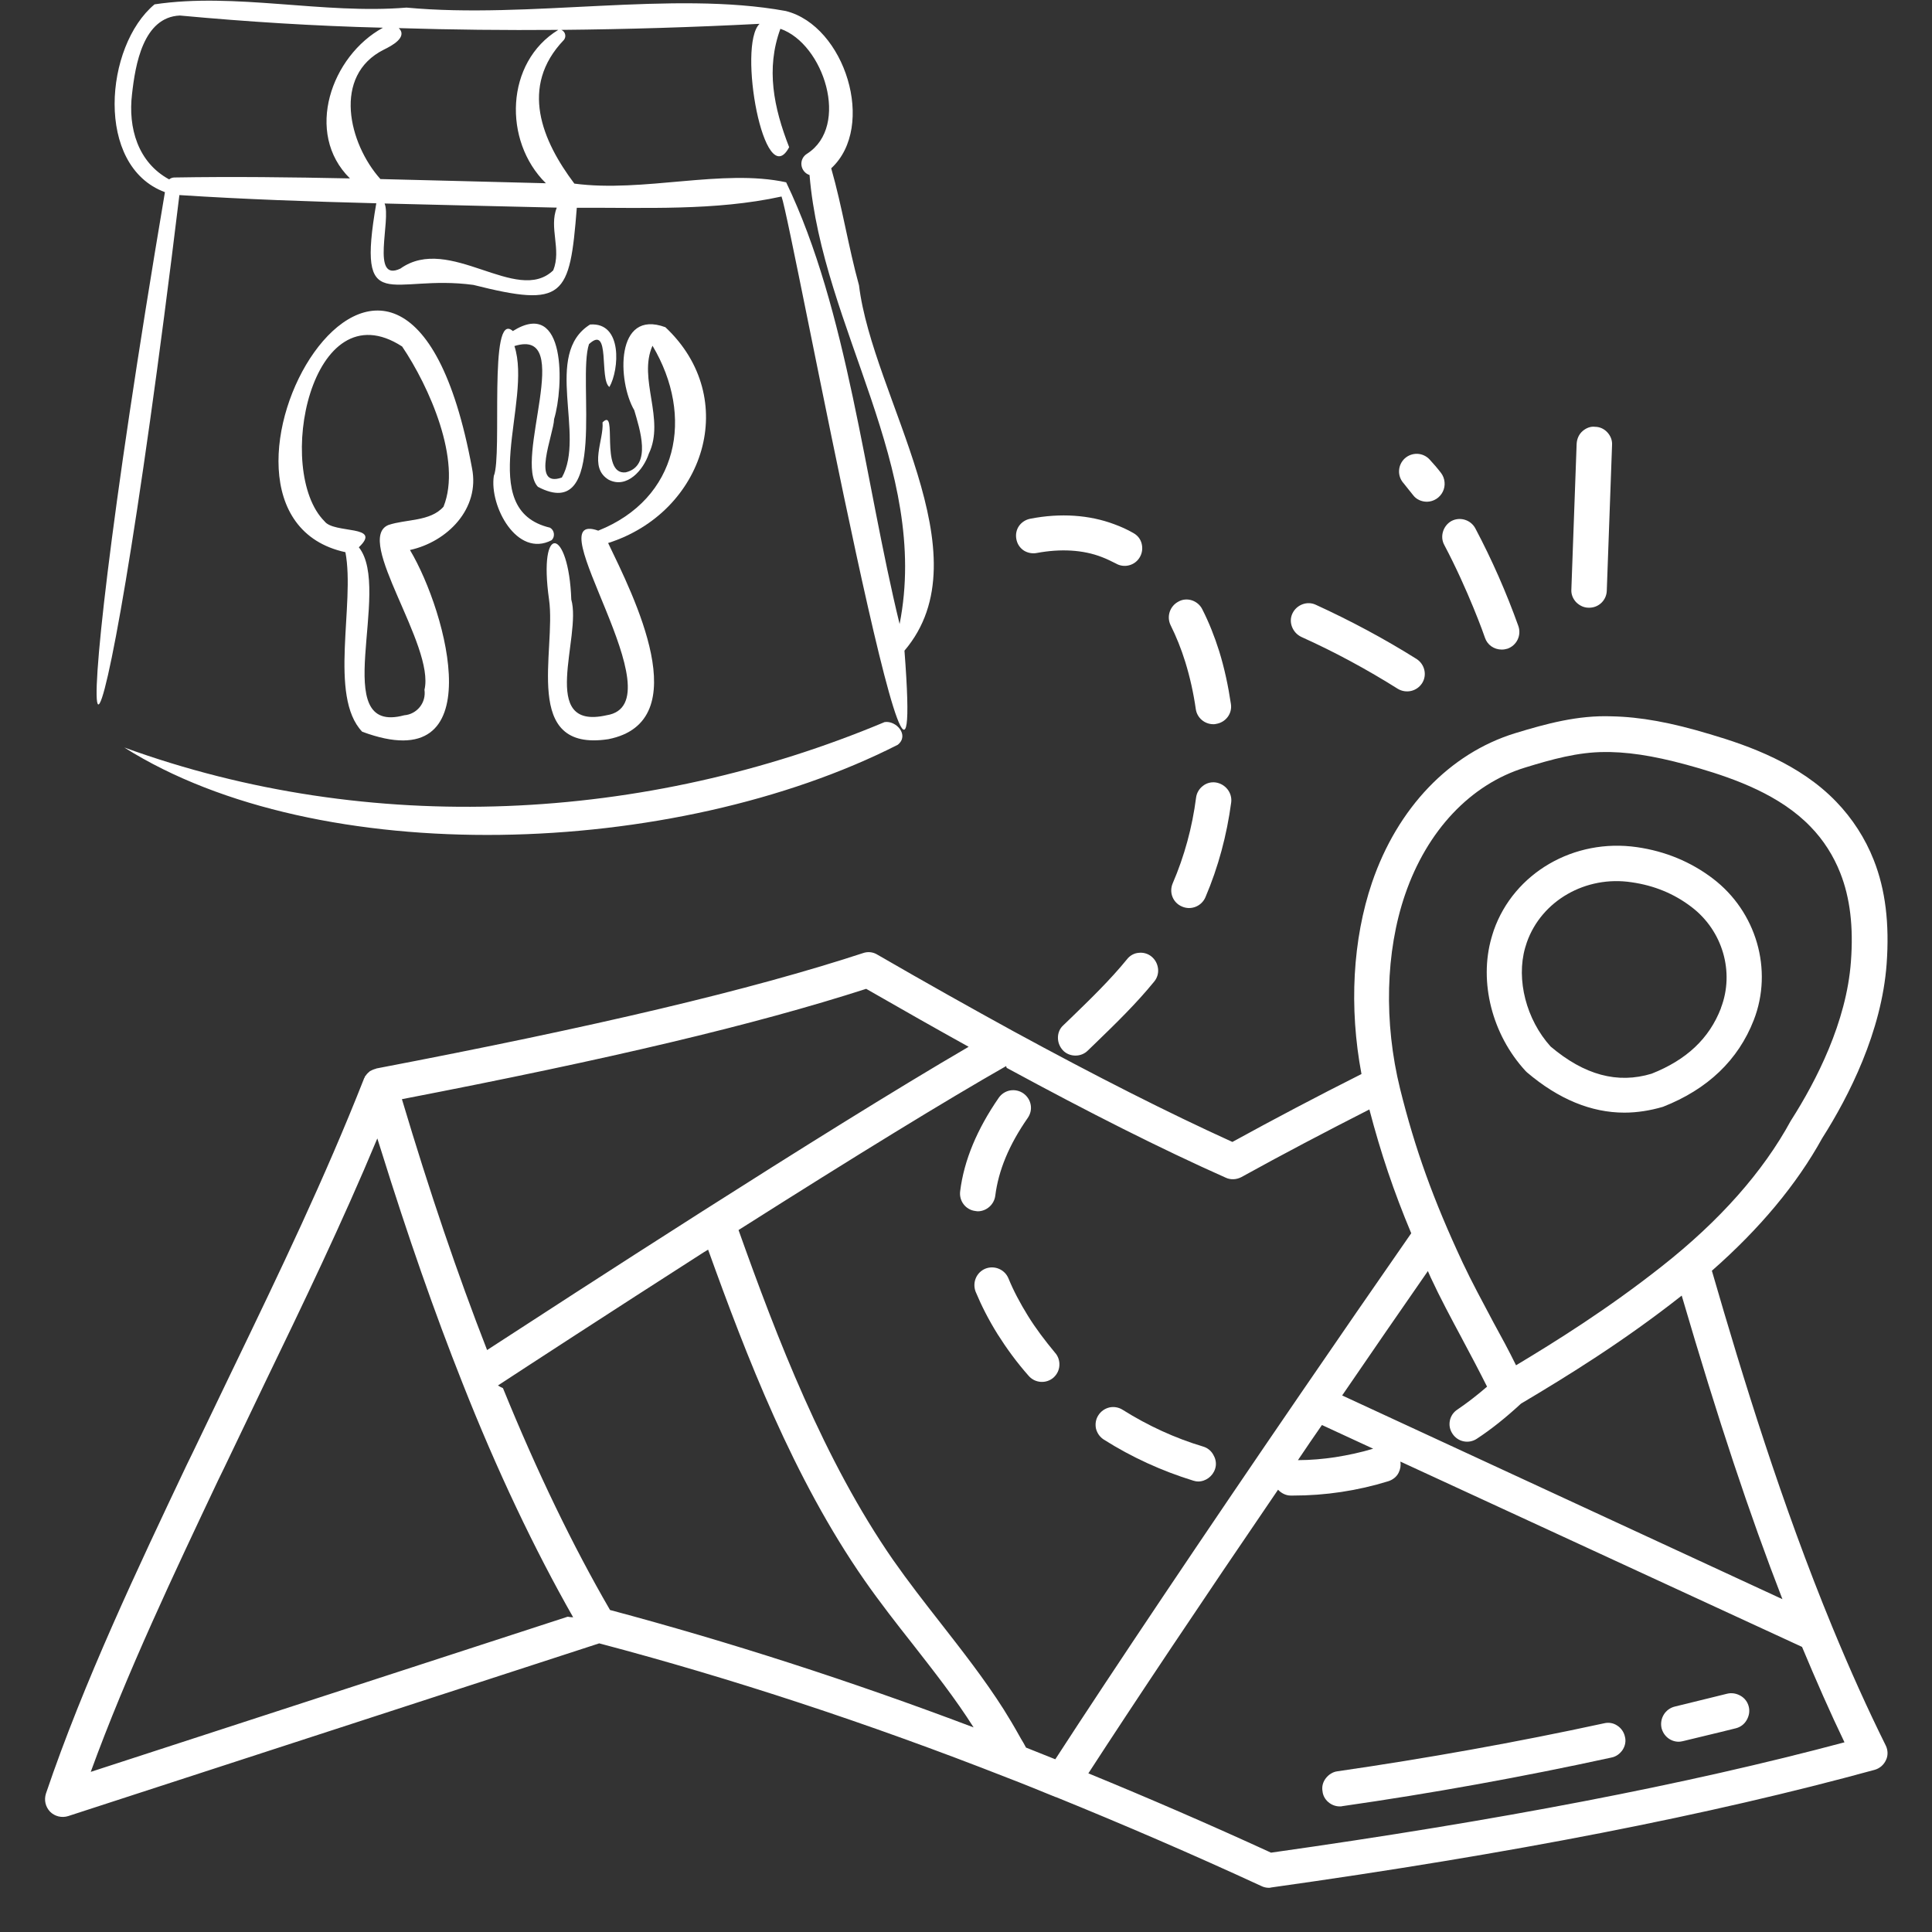 <?xml version="1.0" encoding="UTF-8"?> <svg xmlns="http://www.w3.org/2000/svg" width="60" height="60" viewBox="0 0 60 60" fill="none"><rect x="0" y="0" width="60" height="60" fill="#333333" stroke="none"/><path d="M58.564 54.209C58 53.073 57.455 51.864 56.9 50.518C55.327 46.7 54.127 42.791 53.164 39.464C54.645 38.164 55.8 36.782 56.591 35.346C57.418 34.046 58.436 32.046 58.591 29.936C58.682 28.682 58.554 27.627 58.191 26.709C57.927 26.037 57.527 25.418 57.027 24.9C55.9 23.727 54.336 23.164 53.1 22.8C51.891 22.436 50.945 22.264 50.045 22.246C49 22.209 48.027 22.473 47.045 22.773C45.018 23.4 43.4 25.091 42.609 27.409C42.009 29.173 41.891 31.282 42.282 33.355C40.909 34.046 39.564 34.755 38.273 35.464C36.273 34.555 34.045 33.427 31.473 32.027C30.164 31.309 28.736 30.509 27.245 29.646C27.179 29.605 27.105 29.58 27.028 29.572C26.951 29.564 26.873 29.574 26.8 29.6C23.3 30.746 18.491 31.882 11.691 33.182C11.682 33.182 11.673 33.191 11.673 33.191C11.6 33.209 11.545 33.236 11.491 33.264C11.482 33.264 11.482 33.273 11.473 33.282C11.426 33.317 11.386 33.36 11.354 33.409L11.336 33.427C11.327 33.437 11.327 33.455 11.327 33.455C11.327 33.464 11.318 33.464 11.318 33.473C11.309 33.482 11.3 33.5 11.3 33.509C10.082 36.6 8.7 39.473 7.236 42.509L7.227 42.527C6.809 43.391 6.4 44.255 5.982 45.118L5.8 45.491C4.3 48.655 2.6 52.236 1.427 55.7C1.364 55.9 1.409 56.109 1.555 56.264C1.7 56.409 1.918 56.464 2.118 56.4L18.609 51.036C22.709 52.118 26.973 53.518 31.282 55.209C31.782 55.4 32.291 55.609 32.782 55.809H32.791C34.873 56.655 37.027 57.582 39.173 58.573C39.245 58.609 39.327 58.627 39.4 58.627C39.427 58.627 39.455 58.627 39.473 58.618C46.982 57.564 53.109 56.364 58.218 54.964C58.297 54.942 58.369 54.903 58.431 54.849C58.492 54.796 58.54 54.729 58.573 54.655C58.636 54.527 58.636 54.355 58.564 54.209ZM17.8 50.227C17.745 50.227 17.691 50.218 17.636 50.209H17.627L2.818 55.027C3.936 51.955 5.445 48.782 6.773 45.973L6.955 45.6L8.209 42.982C9.4 40.518 10.627 37.973 11.718 35.355L11.836 35.727C12.664 38.382 13.491 40.755 14.364 42.955C15.436 45.673 16.6 48.118 17.8 50.227ZM43.827 38.3C42.709 39.909 41.554 41.582 40.409 43.255C37.382 47.673 34.536 51.918 32.791 54.609L32.773 54.636C32.473 54.518 32.164 54.391 31.864 54.273C31.818 54.182 31.764 54.091 31.709 54L31.673 53.937C31.491 53.609 31.327 53.337 31.173 53.091C30.573 52.146 29.873 51.255 29.2 50.391C28.709 49.764 28.2 49.109 27.736 48.446C25.591 45.355 24.127 41.546 22.936 38.2C26.618 35.864 29.409 34.155 31.245 33.109C31.245 33.118 31.255 33.127 31.255 33.136L31.264 33.164L31.282 33.173C33.845 34.564 36.064 35.682 38.064 36.573C38.218 36.646 38.4 36.636 38.554 36.555C39.836 35.846 41.136 35.164 42.527 34.455C42.882 35.809 43.282 37 43.827 38.3ZM21.855 38.891L21.991 38.809C23.182 42.118 24.636 45.9 26.845 49.073C27.327 49.764 27.845 50.427 28.355 51.073C29 51.9 29.673 52.755 30.236 53.646C26.391 52.191 22.591 50.973 18.945 50C17.8 48.027 16.682 45.718 15.627 43.127L15.618 43.109L15.6 43.1C15.555 43.082 15.509 43.055 15.464 43.027C16.282 42.491 18.891 40.791 21.855 38.891ZM15.127 41.927C14.209 39.573 13.345 37.027 12.482 34.136C18.973 32.882 23.427 31.827 26.9 30.709C28.009 31.346 29.082 31.955 30.082 32.509C25.527 35.164 17.573 40.337 15.127 41.927ZM42.645 44.991C42.255 45.109 41.864 45.191 41.464 45.255C41.1 45.309 40.709 45.346 40.309 45.346C40.554 44.982 40.8 44.618 41.054 44.255L42.645 44.991ZM41.682 43.337C42.582 42.018 43.482 40.718 44.345 39.473L44.355 39.5C44.382 39.564 44.409 39.618 44.436 39.682C44.718 40.291 45.064 40.937 45.4 41.564L45.409 41.582C45.691 42.109 45.945 42.591 46.182 43.064C45.845 43.355 45.545 43.582 45.264 43.773C45.203 43.812 45.151 43.862 45.11 43.921C45.07 43.98 45.041 44.047 45.027 44.117C45.013 44.188 45.012 44.26 45.026 44.331C45.041 44.401 45.069 44.468 45.109 44.527C45.148 44.587 45.199 44.639 45.258 44.679C45.317 44.72 45.384 44.748 45.454 44.762C45.524 44.776 45.597 44.777 45.667 44.763C45.737 44.749 45.804 44.722 45.864 44.682C46.309 44.391 46.764 44.027 47.236 43.591C48.691 42.727 50.427 41.655 52.227 40.236C53.364 44.118 54.336 47.036 55.355 49.664L41.682 43.337ZM51.609 39.327C49.927 40.655 48.309 41.664 47.082 42.4C46.864 41.955 46.618 41.5 46.373 41.055C46.045 40.437 45.7 39.8 45.427 39.218C44.509 37.255 43.945 35.682 43.482 33.818C42.973 31.755 43.027 29.555 43.636 27.782C44.318 25.791 45.673 24.355 47.364 23.837C48.191 23.582 49.009 23.355 49.836 23.355H50C50.809 23.373 51.664 23.537 52.782 23.864C53.891 24.191 55.282 24.691 56.227 25.673C56.627 26.082 56.945 26.582 57.154 27.118C57.455 27.882 57.564 28.782 57.482 29.864C57.345 31.746 56.4 33.573 55.636 34.773C55.627 34.782 55.627 34.791 55.618 34.8C54.755 36.391 53.4 37.918 51.609 39.327ZM39.691 46.264C39.791 46.373 39.936 46.446 40.082 46.446H40.154C41.159 46.447 42.158 46.297 43.118 46C43.255 45.955 43.373 45.864 43.436 45.736C43.491 45.627 43.509 45.509 43.491 45.391L55.964 51.146C56.409 52.209 56.836 53.182 57.282 54.109C52.382 55.418 46.554 56.536 39.473 57.536C37.573 56.664 35.664 55.837 33.8 55.073C35.227 52.873 37.309 49.755 39.691 46.264Z" fill="white"></path><path fill-rule="evenodd" clip-rule="evenodd" d="M41.609 56.1C41.336 56.1 41.1 55.891 41.073 55.636C41.045 55.491 41.082 55.345 41.173 55.227C41.264 55.109 41.391 55.027 41.536 55.009C44.3 54.609 47.091 54.109 49.818 53.518C49.888 53.501 49.96 53.498 50.031 53.511C50.101 53.523 50.168 53.551 50.227 53.591C50.349 53.67 50.434 53.794 50.464 53.936C50.5 54.073 50.473 54.218 50.391 54.345C50.309 54.464 50.191 54.554 50.045 54.582C47.291 55.182 44.482 55.691 41.691 56.091C41.664 56.1 41.636 56.1 41.609 56.1ZM52.244 54.077C52.207 54.084 52.175 54.091 52.136 54.091C51.882 54.091 51.664 53.918 51.6 53.664C51.536 53.364 51.718 53.073 52.009 53C52.363 52.914 52.726 52.825 53.093 52.734C53.273 52.69 53.454 52.645 53.636 52.6C53.782 52.564 53.927 52.591 54.055 52.664C54.182 52.736 54.273 52.855 54.309 53C54.346 53.145 54.318 53.291 54.245 53.418C54.173 53.545 54.055 53.636 53.909 53.673C53.589 53.754 53.263 53.832 52.934 53.911C52.711 53.964 52.487 54.018 52.264 54.073C52.257 54.074 52.251 54.075 52.244 54.077ZM30.909 37.136C30.873 37.409 30.636 37.618 30.364 37.618C30.35 37.618 30.339 37.616 30.327 37.614C30.316 37.611 30.305 37.609 30.291 37.609C29.991 37.573 29.782 37.3 29.818 37C29.936 36.036 30.346 35.064 31.018 34.091C31.102 33.971 31.229 33.89 31.373 33.864C31.516 33.84 31.663 33.873 31.782 33.956C31.901 34.04 31.983 34.166 32.009 34.309C32.036 34.455 32 34.6 31.918 34.718C31.336 35.554 31.009 36.345 30.909 37.136ZM31.318 39.7C31.473 40.082 31.682 40.473 31.918 40.855C32.164 41.255 32.455 41.636 32.764 42.009C32.864 42.118 32.909 42.264 32.9 42.409C32.891 42.554 32.827 42.682 32.718 42.782C32.664 42.829 32.601 42.865 32.533 42.888C32.464 42.911 32.392 42.92 32.321 42.915C32.249 42.91 32.179 42.891 32.114 42.859C32.05 42.826 31.992 42.782 31.945 42.727C31.582 42.318 31.264 41.882 30.982 41.436C30.709 41 30.482 40.554 30.3 40.118C30.191 39.836 30.318 39.518 30.6 39.4C30.735 39.346 30.886 39.347 31.02 39.403C31.155 39.459 31.262 39.566 31.318 39.7ZM34.218 17.3C33.636 17.073 32.936 17.036 32.2 17.173C32.064 17.2 31.918 17.173 31.8 17.1C31.673 17.018 31.591 16.891 31.564 16.745C31.536 16.6 31.564 16.454 31.645 16.336C31.727 16.218 31.855 16.136 32 16.109C32.936 15.927 33.836 15.991 34.609 16.282C34.809 16.355 35.009 16.445 35.2 16.555C35.327 16.627 35.418 16.736 35.455 16.882C35.491 17.027 35.473 17.173 35.4 17.3C35.364 17.362 35.317 17.417 35.26 17.461C35.203 17.505 35.138 17.537 35.069 17.555C35 17.574 34.927 17.579 34.856 17.569C34.785 17.56 34.717 17.536 34.655 17.5C34.509 17.427 34.364 17.355 34.218 17.3ZM33.282 31.591C33.873 31.018 34.482 30.427 35 29.791C35.091 29.673 35.227 29.6 35.364 29.591C35.435 29.582 35.507 29.588 35.576 29.609C35.645 29.629 35.709 29.663 35.764 29.709C35.882 29.809 35.946 29.936 35.964 30.082C35.982 30.227 35.936 30.373 35.846 30.482C35.291 31.164 34.655 31.782 34.045 32.373L33.782 32.627C33.682 32.727 33.545 32.782 33.4 32.782C33.255 32.782 33.109 32.727 33.009 32.618C32.909 32.509 32.855 32.373 32.855 32.227C32.855 32.082 32.909 31.945 33.018 31.845L33.282 31.591ZM37.136 22.018C37.064 21.518 36.955 21.027 36.809 20.555C36.682 20.145 36.527 19.764 36.355 19.418C36.291 19.288 36.281 19.137 36.327 19C36.373 18.862 36.471 18.748 36.6 18.682C36.727 18.609 36.882 18.6 37.018 18.645C37.155 18.691 37.273 18.791 37.336 18.918C37.545 19.327 37.718 19.764 37.864 20.227C38.027 20.755 38.145 21.309 38.227 21.864C38.273 22.164 38.064 22.436 37.764 22.482C37.736 22.491 37.709 22.491 37.682 22.491C37.409 22.491 37.173 22.291 37.136 22.018ZM37.543 24.313C37.612 24.294 37.684 24.29 37.755 24.3C38.055 24.345 38.273 24.618 38.236 24.918C38.1 25.936 37.836 26.927 37.436 27.864C37.408 27.93 37.366 27.991 37.314 28.042C37.262 28.093 37.201 28.133 37.133 28.16C37.066 28.187 36.993 28.201 36.921 28.2C36.848 28.199 36.776 28.183 36.709 28.154C36.427 28.036 36.3 27.718 36.418 27.436C36.782 26.591 37.027 25.691 37.145 24.773C37.154 24.701 37.177 24.632 37.213 24.57C37.249 24.507 37.297 24.453 37.355 24.409C37.41 24.364 37.474 24.332 37.543 24.313ZM34.864 43.782C35.645 44.273 36.491 44.664 37.373 44.927C37.442 44.948 37.505 44.983 37.56 45.03C37.615 45.077 37.66 45.135 37.691 45.2C37.764 45.327 37.782 45.482 37.736 45.618C37.664 45.845 37.446 46.009 37.209 46.009C37.164 46.009 37.109 46 37.055 45.982C36.082 45.682 35.145 45.255 34.282 44.709C34.155 44.627 34.073 44.509 34.036 44.364C34.009 44.227 34.027 44.082 34.109 43.955C34.191 43.827 34.309 43.745 34.455 43.709C34.595 43.679 34.742 43.705 34.864 43.782ZM50.836 26.309C51.718 26.436 52.509 26.764 53.191 27.282C54.545 28.309 55.073 30.118 54.464 31.682C53.982 32.918 53.036 33.827 51.645 34.373C51.245 34.491 50.836 34.554 50.446 34.554C49.418 34.554 48.4 34.136 47.418 33.3L47.373 33.255C46.336 32.127 45.927 30.5 46.318 29.127C46.33 29.091 46.34 29.056 46.35 29.02C46.363 28.976 46.376 28.932 46.391 28.891C47.018 27.109 48.882 26.027 50.836 26.309ZM52.527 28.164C51.991 27.755 51.373 27.5 50.673 27.4C49.245 27.182 47.873 27.973 47.418 29.264C47.4 29.318 47.382 29.373 47.364 29.436C47.082 30.427 47.4 31.664 48.155 32.5C49.209 33.391 50.236 33.664 51.291 33.345C52.373 32.918 53.082 32.255 53.446 31.309V31.3C53.873 30.191 53.5 28.9 52.527 28.164ZM44.318 15.582C44.145 15.582 43.982 15.509 43.882 15.373C43.837 15.316 43.792 15.26 43.748 15.206C43.694 15.139 43.641 15.074 43.591 15.009C43.493 14.902 43.442 14.76 43.449 14.615C43.456 14.47 43.52 14.334 43.627 14.236C43.735 14.139 43.876 14.088 44.021 14.094C44.166 14.101 44.302 14.165 44.4 14.273C44.518 14.4 44.636 14.536 44.755 14.691C44.816 14.773 44.853 14.87 44.862 14.973C44.872 15.075 44.853 15.177 44.808 15.269C44.763 15.361 44.693 15.439 44.607 15.494C44.52 15.549 44.421 15.58 44.318 15.582ZM46.118 19.809C46.1 19.745 45.591 18.318 44.855 16.927C44.709 16.664 44.818 16.327 45.073 16.182C45.202 16.113 45.353 16.099 45.492 16.142C45.632 16.184 45.749 16.28 45.818 16.409C46.336 17.388 46.782 18.403 47.155 19.445C47.255 19.736 47.1 20.045 46.818 20.145C46.755 20.164 46.7 20.173 46.636 20.173C46.4 20.173 46.191 20.027 46.118 19.809ZM43.409 21.391C42.455 20.791 41.446 20.245 40.418 19.782C40.282 19.718 40.182 19.609 40.127 19.473C40.073 19.336 40.073 19.191 40.136 19.055C40.264 18.782 40.591 18.654 40.864 18.782C41.936 19.273 42.991 19.836 43.991 20.464C44.245 20.627 44.327 20.964 44.164 21.218C44.085 21.34 43.962 21.426 43.822 21.458C43.681 21.49 43.533 21.466 43.409 21.391ZM49.355 18.873H49.336C49.191 18.873 49.055 18.809 48.946 18.7C48.846 18.591 48.791 18.454 48.8 18.309L48.964 13.782C48.973 13.627 49.036 13.482 49.155 13.382C49.264 13.291 49.4 13.236 49.536 13.255C49.682 13.255 49.818 13.318 49.918 13.427C50.018 13.536 50.073 13.673 50.064 13.818L49.9 18.345C49.891 18.636 49.655 18.873 49.355 18.873Z" fill="white"></path><path d="M27.472 22.425C20.029 25.546 11.499 25.992 3.86 23.214C9.903 27.029 20.932 26.663 27.882 23.129C28.248 22.834 27.833 22.368 27.472 22.425Z" fill="white"></path><path d="M26.677 8.86C26.345 7.658 26.157 6.424 25.814 5.227C27.22 3.93 26.244 0.798 24.399 0.341C20.883 -0.301 16.446 0.593 12.624 0.236C10.037 0.449 7.305 -0.24 4.8 0.135C3.249 1.423 2.936 5.159 5.122 5.968C1.601 26.795 2.965 27.533 5.571 6.058C7.604 6.19 9.646 6.26 11.686 6.313C11.064 9.906 12.126 8.501 14.701 8.848C17.525 9.558 17.694 9.227 17.913 6.453C20.023 6.442 22.207 6.555 24.271 6.103C24.592 6.953 28.849 30.1 28.089 20.207C30.628 17.223 27.099 12.346 26.677 8.86ZM17.338 0.928C15.694 1.931 15.616 4.375 16.953 5.691C15.239 5.649 13.529 5.601 11.814 5.561C10.832 4.466 10.313 2.346 11.922 1.541C12.148 1.431 12.673 1.159 12.385 0.873C14.035 0.924 15.685 0.942 17.338 0.928ZM5.413 5.512C5.355 5.513 5.298 5.534 5.253 5.571C4.281 5.043 3.975 3.97 4.1 2.925C4.202 2.009 4.446 0.533 5.585 0.482C7.676 0.676 9.787 0.809 11.893 0.861C10.291 1.732 9.439 4.134 10.868 5.541C9.049 5.503 7.228 5.481 5.413 5.512ZM17.181 8.396C16.045 9.484 13.96 7.257 12.435 8.341C11.5 8.786 12.156 6.83 11.944 6.32C13.728 6.363 15.508 6.409 17.292 6.448C17.041 7.067 17.443 7.751 17.181 8.396ZM27.938 19.38C26.848 14.911 26.327 9.636 24.415 5.662C22.445 5.231 19.979 5.988 17.837 5.702C16.836 4.371 16.123 2.69 17.512 1.24C17.532 1.216 17.546 1.187 17.552 1.157C17.559 1.126 17.558 1.095 17.55 1.064C17.543 1.034 17.528 1.006 17.507 0.982C17.487 0.959 17.461 0.94 17.432 0.928C19.486 0.909 21.538 0.846 23.589 0.74C22.895 1.404 23.734 6.028 24.508 4.571C24.028 3.344 23.781 2.133 24.236 0.894C25.581 1.361 26.407 3.914 25.064 4.774C25.004 4.81 24.955 4.863 24.924 4.926C24.893 4.989 24.881 5.06 24.89 5.129C24.898 5.199 24.926 5.265 24.971 5.319C25.015 5.374 25.074 5.414 25.141 5.435C25.534 10.189 28.896 14.525 27.938 19.38Z" fill="white"></path><path d="M14.659 14.541C12.47 2.686 5.089 15.925 10.727 17.149C11.034 18.748 10.195 21.619 11.248 22.724C15.298 24.235 13.891 19.024 12.732 17.081C13.894 16.825 14.91 15.799 14.659 14.541ZM13.774 15.736C13.361 16.204 12.604 16.118 12.058 16.306C10.996 16.754 13.514 20.051 13.182 21.422C13.196 21.516 13.19 21.611 13.166 21.703C13.142 21.794 13.099 21.88 13.04 21.954C12.981 22.028 12.908 22.089 12.824 22.134C12.741 22.179 12.649 22.206 12.555 22.213C10.153 22.863 12.195 18.314 11.144 16.996C11.891 16.29 10.375 16.587 10.078 16.189C8.514 14.625 9.665 8.929 12.489 10.761C13.327 12.002 14.351 14.298 13.774 15.736ZM17.208 13.015C17.507 12.032 17.593 9.237 15.927 10.281C15.157 9.591 15.609 14.137 15.336 14.78C15.195 15.716 16.055 17.337 17.132 16.776C17.159 16.749 17.179 16.717 17.191 16.681C17.202 16.645 17.206 16.607 17.201 16.57C17.196 16.532 17.183 16.497 17.163 16.465C17.142 16.434 17.114 16.407 17.082 16.388C14.72 15.831 16.544 12.476 15.976 10.747C17.877 10.15 15.93 14.312 16.707 15.12C18.901 16.27 17.92 11.789 18.292 10.687C18.968 10.058 18.602 11.789 18.926 12.018C19.231 11.486 19.342 10 18.325 10.078C16.855 10.996 18.192 13.518 17.449 14.83C16.467 15.175 17.196 13.488 17.208 13.015Z" fill="white"></path><path d="M19.432 14.669C18.602 14.766 19.208 12.615 18.712 13.118C18.76 13.661 18.267 14.519 18.904 14.899C19.472 15.19 19.985 14.591 20.149 14.091C20.665 13.018 19.806 11.765 20.264 10.737C21.571 12.932 21.07 15.484 18.579 16.48C16.582 15.769 21.122 21.858 18.837 22.213C16.693 22.697 18.074 19.776 17.742 18.62C17.664 16.39 16.707 16.186 17.051 18.62C17.28 20.216 16.184 23.367 18.892 22.956C21.669 22.407 19.652 18.463 18.886 16.864C21.879 15.912 23.019 12.37 20.664 10.162C19.101 9.584 19.174 11.848 19.698 12.741C19.861 13.307 20.26 14.471 19.432 14.669Z" fill="white"></path></svg> 